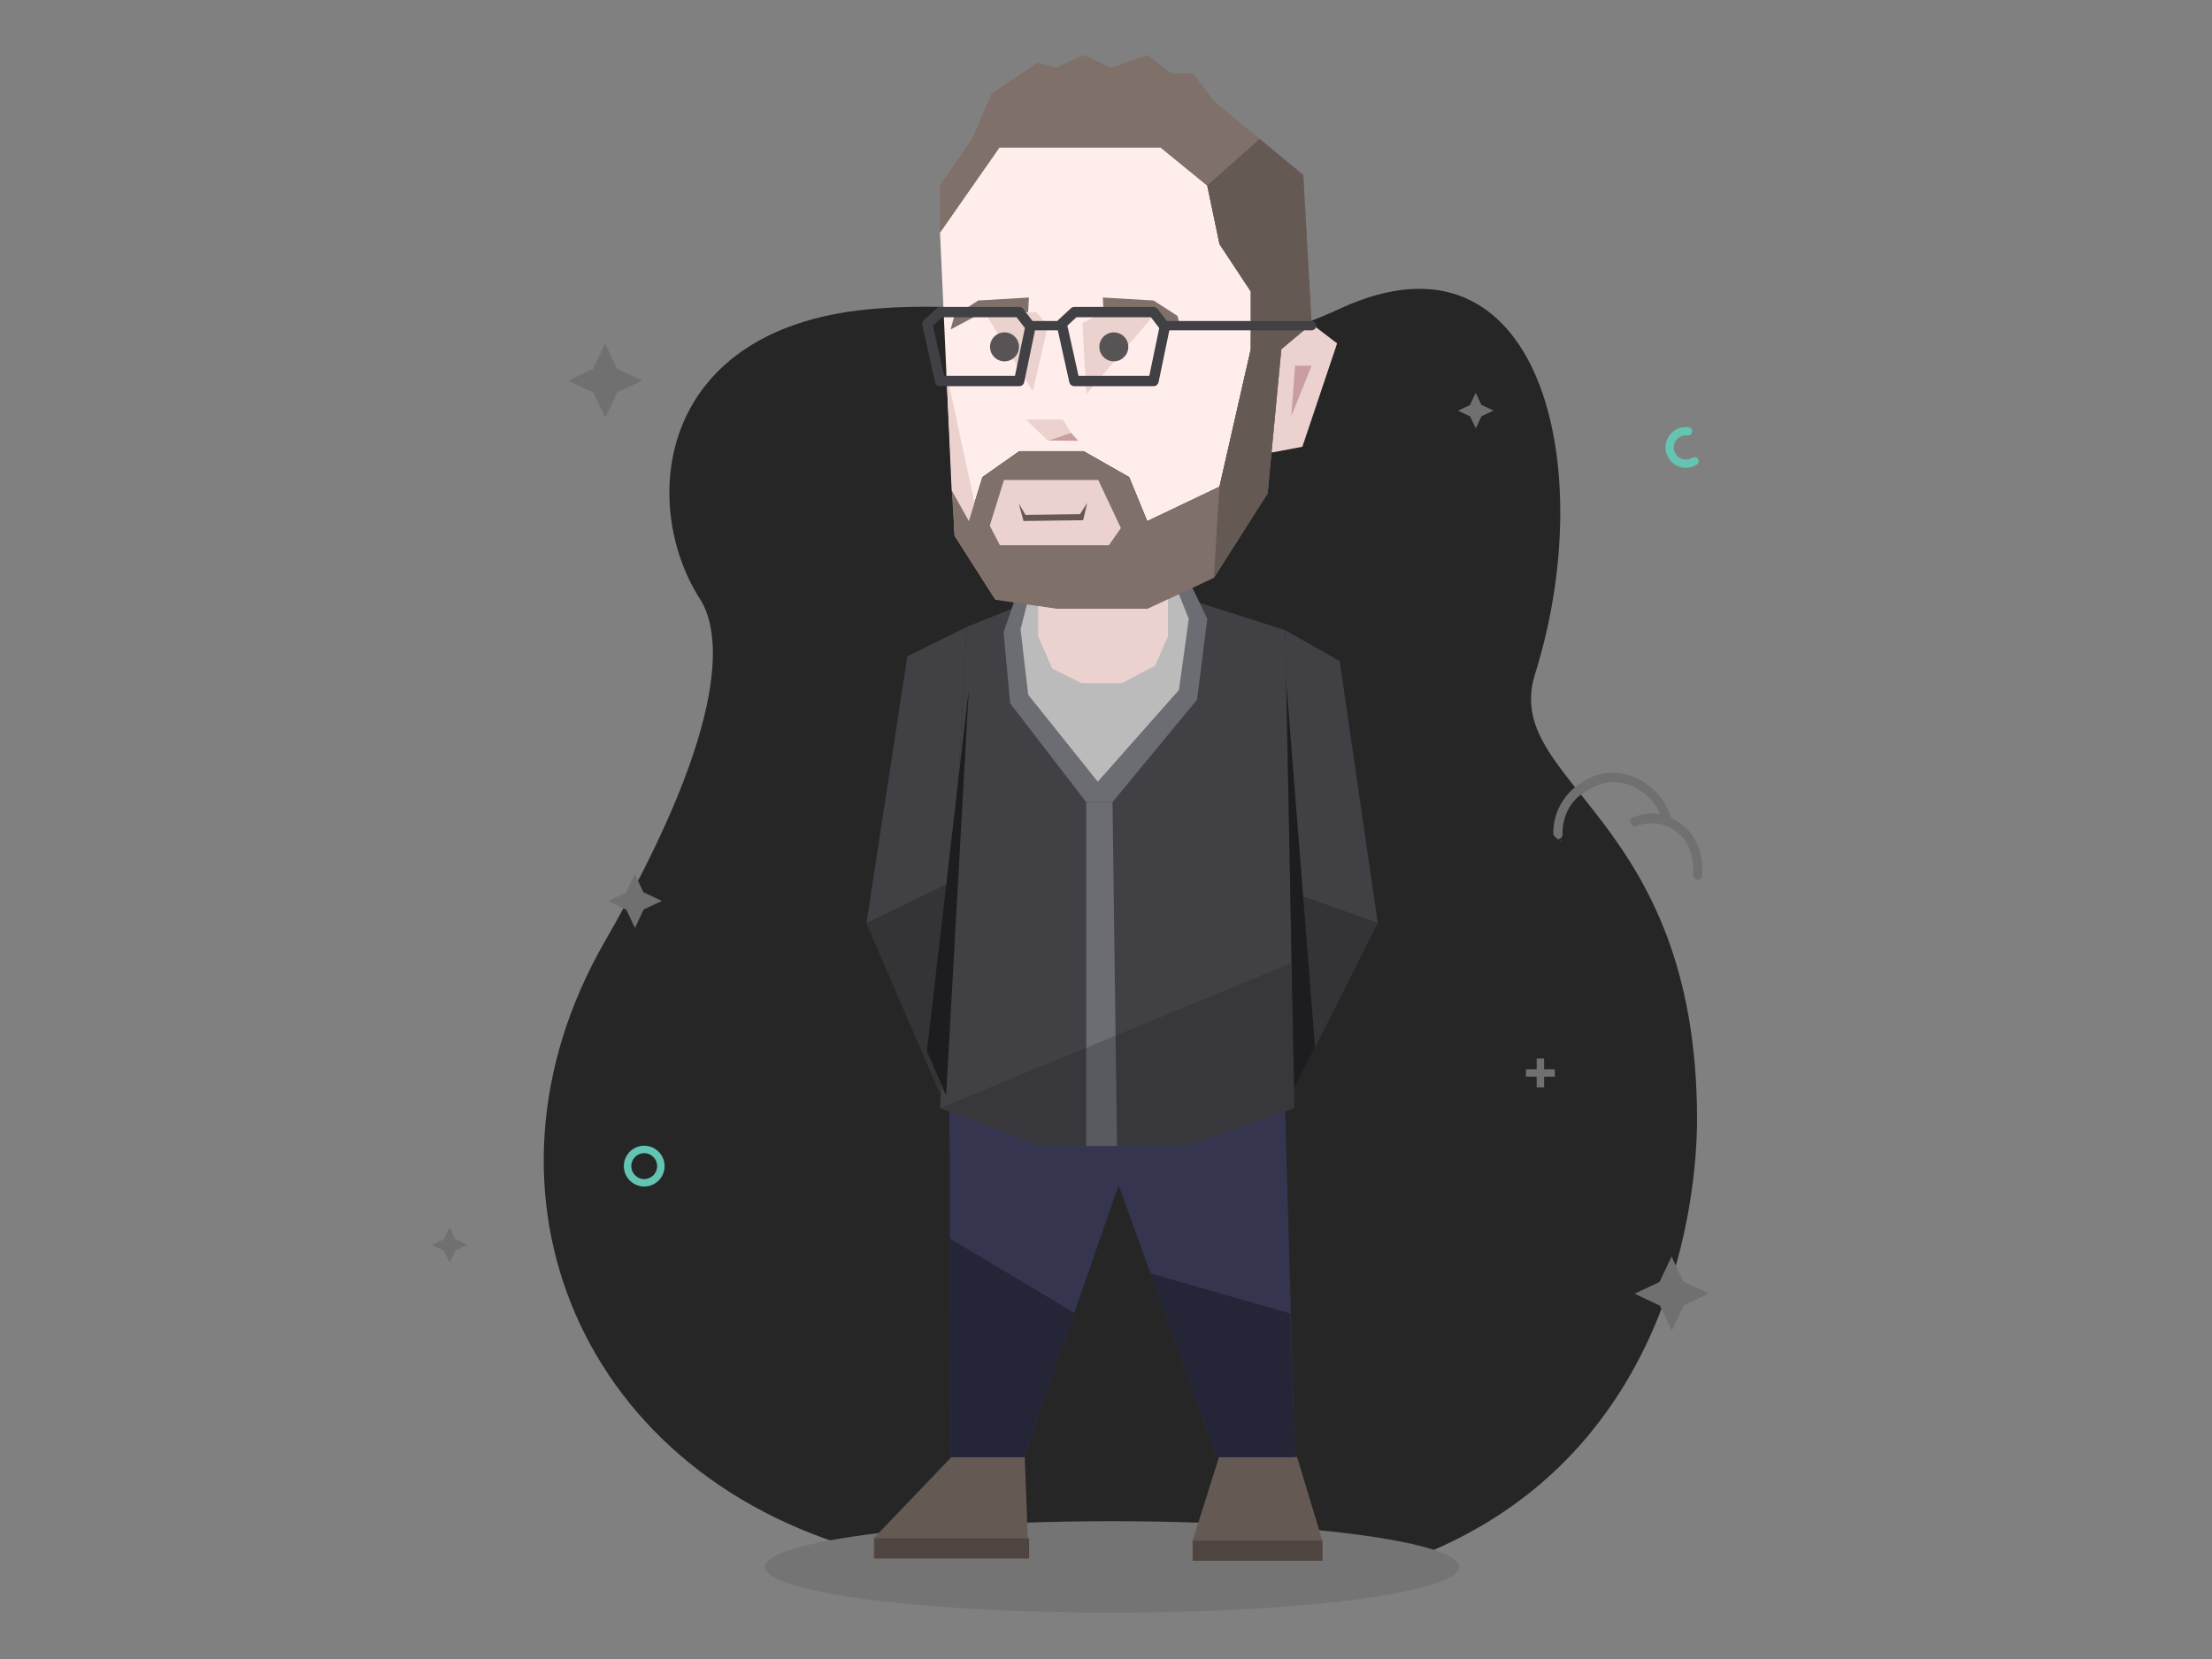 <?xml version="1.0" encoding="UTF-8" standalone="no"?>
<!DOCTYPE svg PUBLIC "-//W3C//DTD SVG 1.1//EN" "http://www.w3.org/Graphics/SVG/1.1/DTD/svg11.dtd">
<svg width="100%" height="100%" viewBox="0 0 2500 1875" version="1.1" xmlns="http://www.w3.org/2000/svg" xmlns:xlink="http://www.w3.org/1999/xlink" xml:space="preserve" xmlns:serif="http://www.serif.com/" style="fill-rule:evenodd;clip-rule:evenodd;stroke-linejoin:round;stroke-miterlimit:2;">
    <rect x="0" y="0" width="2500" height="1875" fill="#808080" stroke="none"/>
    <g id="Layer-2" serif:id="Layer 2" transform="matrix(4.167,0,0,4.167,-1000,-1312.5)">
        <g transform="matrix(0.405,0,0,0.405,349.194,354.73)">
            <path d="M199.203,303.157C157.972,239.029 169.638,119.15 318.425,108.42C467.212,97.69 503.243,165.994 627.993,108.42C761.46,46.822 802.119,213.641 758.392,353.075C735.265,426.823 866.839,446.198 866.839,651.678C866.839,714.483 841.608,1071.82 318.425,942.955C119.488,893.956 38.471,700.723 135.331,532.436C222.608,380.797 212.024,323.1 199.203,303.157Z" style="fill:rgb(38,38,38);"/>
        </g>
        <g transform="matrix(0.46,0,0,0.357,324.012,397.638)">
            <ellipse cx="473.003" cy="958.924" rx="204.624" ry="34.757" style="fill:rgb(116,116,116);"/>
        </g>
        <g transform="matrix(0.449,0,0,0.449,-652.391,306.156)">
            <path d="M2653.88,709.801L2722.58,899.902L2769.65,899.902L2762.65,648.786L2660.17,678.786L2653.88,709.801Z" style="fill:rgb(53,53,80);"/>
        </g>
        <g transform="matrix(0.449,0,0,0.449,-654.633,306.156)">
            <path d="M2565.89,657.696L2566.74,899.902L2610.96,899.902L2678.67,705.573L2683.47,683.19L2678.67,635.567L2565.89,657.696Z" style="fill:rgb(53,53,80);"/>
        </g>
        <g transform="matrix(0.49,0,0,0.46,308.666,295.345)">
            <path d="M386.534,901.711L343.388,949.715L343.388,961.56L428.746,961.56L428.746,949.715L427.026,901.711L386.534,901.711Z" style="fill:rgb(101,89,83);"/>
        </g>
        <g transform="matrix(0.489,0,0,0.46,309.275,295.345)">
            <rect x="343.411" y="949.715" width="85.674" height="11.845" style="fill:rgb(78,69,65);"/>
        </g>
        <g transform="matrix(0.449,0,0,0.449,-654.633,306.156)">
            <path d="M2566.23,767.734L2641.35,812.692L2610.96,899.902L2566.74,899.902L2566.23,767.734Z" style="fill:rgb(37,37,56);"/>
        </g>
        <g transform="matrix(0.43,0,0,0.46,334.519,295.345)">
            <path d="M549.064,901.711L532.419,951.095L532.419,962.94L614.254,962.94L614.254,951.095L598.265,901.711L549.064,901.711Z" style="fill:rgb(101,89,83);"/>
        </g>
        <g transform="matrix(0.43,0,0,0.46,334.519,295.345)">
            <rect x="532.419" y="951.095" width="81.834" height="11.845" style="fill:rgb(78,69,65);"/>
        </g>
        <g transform="matrix(0.449,0,0,0.449,-652.391,306.156)">
            <path d="M2682.46,788.867L2766.9,813.067L2769.65,899.902L2722.58,899.902L2682.46,788.867Z" style="fill:rgb(37,37,56);"/>
        </g>
        <g transform="matrix(0.449,0,0,0.449,-1634.4,312.04)">
            <path d="M4785.68,374.269L4758.64,385.195L4742.4,675.867L4803.35,698.774L4892.67,698.774L4956.5,675.867L4950.94,387.195L4899.23,370.7L4785.68,374.269Z" style="fill:rgb(64,64,69);"/>
        </g>
        <g transform="matrix(0.449,0,0,0.449,-1634.4,312.04)">
            <path d="M4795.74,361.647L4786.98,370.485L4780.81,388.459L4784.77,431.422L4830.7,491.053L4846.6,491.053L4897.68,429.171L4903.84,380.32L4894.89,361.647L4795.74,361.647Z" style="fill:rgb(108,108,115);"/>
        </g>
        <g transform="matrix(0.449,0,0,0.449,-1634.4,312.04)">
            <path d="M4795.66,368.603L4791.05,386.668L4795.66,426.208L4837.69,478.762L4886.73,423.319L4892.67,380.377L4886.73,365.461L4795.66,368.603Z" style="fill:rgb(187,187,187);"/>
        </g>
        <g transform="matrix(0.449,0,0,0.449,-1634.4,312.04)">
            <path d="M4778.3,95.615L4742.4,147.014L4749.48,302.841L4759.84,321.333L4768.03,294.726L4790.27,279.093L4829.16,279.093L4856.66,294.726L4867.57,321.333L4911.23,300.515L4930.14,217.482L4930.14,182.636L4911.23,154.013L4903.84,118.653L4875.63,95.615L4778.3,95.615Z" style="fill:rgb(255,237,235);"/>
        </g>
        <g transform="matrix(0.449,0,0,0.449,-1634.4,312.04)">
            <path d="M4746.25,231.703L4775.96,368.854L4751.22,330.103L4746.25,231.703Z" style="fill:rgb(235,210,206);"/>
        </g>
        <g transform="matrix(0.449,0,0,0.449,-1634.4,312.04)">
            <path d="M4742.4,147.014L4742.4,118.653L4761.97,90.072L4773.59,63.05L4801.2,44.492L4812.56,47.423L4828.95,39.773L4845.95,47.423L4867.88,39.773L4881.9,50.821L4895.25,50.821L4907.83,67.633L4961.84,112.235L4966.88,202.189L4948.57,217.46L4940.3,304.543L4907.83,355.6L4867.88,374.269L4812.56,374.269L4775.96,368.854L4751.22,330.103L4749.48,302.841L4759.84,321.333L4768.03,294.726L4790.27,279.093L4829.16,279.093L4856.66,294.726L4867.57,321.333L4911.23,300.515L4930.14,217.46L4930.14,182.636L4911.23,154.013L4903.84,118.653L4875.63,95.615L4778.3,95.615L4742.4,147.014Z" style="fill:rgb(127,112,105);"/>
        </g>
        <g transform="matrix(0.512,0,0,0.449,-1931.74,311.591)">
            <path d="M4785.22,261L4804.72,261L4809.05,269.011L4796.76,273.793L4785.22,261Z" style="fill:rgb(235,210,206);"/>
        </g>
        <g transform="matrix(0.512,0,0,0.449,-1931.74,311.591)">
            <path d="M4809.05,269.011L4812.85,273.793L4797.14,273.646L4809.05,269.011Z" style="fill:rgb(202,158,160);"/>
        </g>
        <g transform="matrix(0.449,0,0,0.449,-1634.4,312.04)">
            <path d="M4966.88,202.189L4982.27,213.962L4961.29,276.415L4942.64,279.915L4948.57,217.46L4966.88,202.189Z" style="fill:rgb(235,210,206);"/>
        </g>
        <g transform="matrix(0.449,0,0,0.449,-1634.4,312.04)">
            <path d="M4956.89,227.381L4966.88,227.459L4954.57,258.036L4956.89,227.381Z" style="fill:rgb(202,158,160);"/>
        </g>
        <g transform="matrix(0.449,0,0,0.449,-1634.4,312.04)">
            <path d="M4781.03,296.484L4837.99,296.484L4851.66,325.521L4844.42,335.884L4778.56,335.884L4772.45,324.077L4781.03,296.484Z" style="fill:rgb(235,210,206);"/>
        </g>
        <g transform="matrix(0.3,-0.004,0.012,0.298,380.576,361.352)">
            <path d="M440.086,308.561L445.763,318.976L495.024,318.976L501.934,308.89L497.648,324.517L443.671,324.517L440.086,308.561Z" style="fill:rgb(101,89,83);"/>
        </g>
        <g transform="matrix(0.543,0,0,0.449,-2081.11,312.04)">
            <path d="M4788.51,186.256L4788.11,195.055L4763.19,196.682L4749.4,205.551L4751.25,197.335L4763.19,188.05L4788.51,186.256Z" style="fill:rgb(127,112,105);"/>
        </g>
        <g transform="matrix(-0.543,0,0,0.449,3139.26,312.04)">
            <path d="M4788.51,186.256L4788.11,195.055L4763.19,196.682L4749.4,205.551L4751.25,197.335L4763.19,188.05L4788.51,186.256Z" style="fill:rgb(127,112,105);"/>
        </g>
        <g transform="matrix(0.512,0,0,0.449,-1931.74,312.04)">
            <path d="M4764.03,196.682L4788.78,242.938L4796.76,203.254L4790.49,195.055L4764.03,196.682Z" style="fill:rgb(235,210,206);"/>
        </g>
        <g transform="matrix(0.512,0,0,0.449,-1931.74,312.04)">
            <path d="M4826.65,195.055L4815.04,201.548L4817.13,244.643L4853.11,196.682L4826.65,195.055Z" style="fill:rgb(235,210,206);"/>
        </g>
        <g transform="matrix(0.58,0,0,0.58,265.1,276.586)">
            <circle cx="426.434" cy="228.391" r="6.778" style="fill:rgb(88,84,86);"/>
        </g>
        <g transform="matrix(0.58,0,0,0.58,294.747,276.586)">
            <circle cx="426.434" cy="228.391" r="6.778" style="fill:rgb(88,84,86);"/>
        </g>
        <g transform="matrix(0.449,0,0,0.449,-1634.4,312.04)">
            <path d="M4903.84,118.653L4935.47,90.458L4961.84,112.235L4966.88,202.189L4948.57,217.46L4940.3,304.543L4907.83,355.6L4911.23,300.515L4930.14,217.46L4930.14,182.636L4911.23,154.013L4903.84,118.653Z" style="fill:rgb(100,89,83);"/>
        </g>
        <g transform="matrix(0.449,0,0,0.449,-1634.4,312.04)">
            <path d="M4801.64,372.653L4801.64,390.849L4810.24,410.44L4827.91,419.243L4852.26,419.243L4872.36,408.636L4880.11,390.849L4880.11,368.603L4867.88,374.269L4812.56,374.269L4801.64,372.653Z" style="fill:rgb(235,210,206);"/>
        </g>
        <g transform="matrix(0.449,0,0,0.449,-1634.4,312.04)">
            <path d="M4830.7,491.053L4830.7,698.774L4849.32,698.774L4846.6,491.053L4830.7,491.053Z" style="fill:rgb(108,108,115);"/>
        </g>
        <g transform="matrix(0.449,0,0,0.449,-1634.4,312.04)">
            <path d="M4954.81,588.238L4742.4,675.867L4803.35,698.774L4892.67,698.774L4956.5,675.867L4954.81,588.238Z" style="fill:rgb(29,29,31);fill-opacity:0.23;"/>
        </g>
        <g transform="matrix(0.449,0,0,0.449,-1634.4,312.04)">
            <path d="M4758.64,385.195L4722.67,402.968L4697.93,564.274L4750.1,539.05L4758.64,385.195Z" style="fill:rgb(64,64,69);"/>
        </g>
        <g transform="matrix(0.449,0,0,0.449,-1634.4,312.04)">
            <path d="M4697.93,564.274L4742.82,668.355L4750.1,539.05L4697.93,564.274Z" style="fill:rgb(52,52,55);"/>
        </g>
        <g transform="matrix(-0.449,0,0,0.449,2725.22,312.04)">
            <path d="M4949.84,423.057L4975.13,641.484L4963.55,668.355L4949.84,423.057Z" style="fill:rgb(29,29,31);"/>
        </g>
        <g transform="matrix(0.449,0,0,0.449,-1634.4,312.04)">
            <path d="M4950.94,387.195L4983.86,405.923L5006.84,564.274L4953.99,545.331L4950.94,387.195Z" style="fill:rgb(64,64,69);"/>
        </g>
        <g transform="matrix(0.449,0,0,0.449,-1634.4,312.04)">
            <path d="M5006.84,564.274L4956.28,664.178L4953.99,545.331L5006.84,564.274Z" style="fill:rgb(52,52,55);"/>
        </g>
        <g transform="matrix(0.449,0,0,0.449,-1634.4,312.04)">
            <path d="M4951.54,418.69L4968.95,639.148L4956.28,664.178L4951.54,418.69Z" style="fill:rgb(29,29,31);"/>
        </g>
        <g transform="matrix(0.449,0,0,0.449,-1634.4,312.04)">
            <path d="M4732.6,199.902L4740.27,192.768C4740.85,192.229 4741.61,191.93 4742.4,191.93L4790.21,191.93C4791.18,191.93 4792.1,192.382 4792.69,193.153L4799.5,202.035C4800.05,202.756 4800.27,203.682 4800.08,204.573L4793.27,237.34C4792.97,238.789 4791.69,239.829 4790.21,239.829L4742.4,239.829C4740.93,239.829 4739.66,238.811 4739.35,237.381L4731.68,202.867C4731.44,201.785 4731.79,200.657 4732.6,199.902ZM4738.17,203.258L4744.9,233.579C4744.9,233.579 4787.67,233.579 4787.67,233.579C4787.67,233.579 4793.67,204.702 4793.67,204.702L4788.67,198.18C4788.67,198.18 4743.63,198.18 4743.63,198.18L4738.17,203.258Z" style="fill:rgb(64,64,69);"/>
        </g>
        <g transform="matrix(0.449,0,0,0.449,-1597.96,312.04)">
            <path d="M4732.6,199.902L4740.27,192.768C4740.85,192.229 4741.61,191.93 4742.4,191.93L4790.21,191.93C4791.18,191.93 4792.1,192.382 4792.69,193.153L4799.5,202.035C4800.05,202.756 4800.27,203.682 4800.08,204.573L4793.27,237.34C4792.97,238.789 4791.69,239.829 4790.21,239.829L4742.4,239.829C4740.93,239.829 4739.66,238.811 4739.35,237.381L4731.68,202.867C4731.44,201.785 4731.79,200.657 4732.6,199.902ZM4738.17,203.258L4744.9,233.579C4744.9,233.579 4787.67,233.579 4787.67,233.579C4787.67,233.579 4793.67,204.702 4793.67,204.702L4788.67,198.18C4788.67,198.18 4743.63,198.18 4743.63,198.18L4738.17,203.258Z" style="fill:rgb(64,64,69);"/>
        </g>
        <g transform="matrix(0.449,0,0,0.449,-1634.4,312.04)">
            <path d="M4796.52,206.07C4794.96,206.07 4793.7,204.81 4793.7,203.258C4793.7,201.706 4794.96,200.445 4796.52,200.445L4815.05,200.445C4816.6,200.445 4817.86,201.706 4817.86,203.258C4817.86,204.81 4816.6,206.07 4815.05,206.07L4796.52,206.07Z" style="fill:rgb(64,64,69);"/>
        </g>
        <g transform="matrix(0.449,0,0,0.449,-1597.67,312.04)">
            <path d="M4796.52,206.07C4794.96,206.07 4793.7,204.81 4793.7,203.258C4793.7,201.706 4794.96,200.445 4796.52,200.445L4885.05,200.445C4886.6,200.445 4887.86,201.706 4887.86,203.258C4887.86,204.81 4886.6,206.07 4885.05,206.07L4796.52,206.07Z" style="fill:rgb(64,64,69);"/>
        </g>
        <g transform="matrix(1.068,0,0,1.068,414.188,418.24)">
            <path d="M0,-0.044L-0.042,-0.065L-6.44,-3.079L-9.415,-9.394L-9.436,-9.436L-9.457,-9.394L-12.471,-2.996L-18.786,-0.021L-18.828,0L-18.786,0.021L-12.387,3.036L-9.412,9.351L-9.392,9.392L-9.371,9.351L-6.356,2.952L-0.042,-0.023L0,-0.044Z" style="fill:rgb(112,112,112);fill-rule:nonzero;"/>
        </g>
        <g transform="matrix(1.068,0,0,1.068,697.545,538.098)">
            <path d="M0,1.637C-0.95,0.66 -2.268,-0.376 -4.049,-1.184C-5.94,-7.524 -11.569,-12.186 -18.054,-12.645C-21.993,-12.924 -25.378,-11.385 -28.265,-9.134C-31.411,-6.679 -34.046,-2.434 -33.958,2.88C-33.947,3.529 -32.252,4.666 -31.616,4.711C-31.609,4.712 -32.775,4.13 -32.768,4.13C-32.122,4.164 -31.608,3.66 -31.619,3.005C-31.697,-1.657 -29.579,-5.354 -26.597,-7.352C-24.069,-9.046 -21.36,-10.506 -18.054,-10.272C-13.122,-9.923 -8.777,-6.682 -6.816,-2.122C-8.642,-2.562 -10.889,-2.374 -13.439,-1.457C-14.043,-1.239 -14.519,-0.833 -14.424,-0.178C-14.33,0.477 -13.69,1.156 -13.096,0.915C-10.931,0.04 -7.877,-0.117 -5.815,0.621C-5.462,0.919 -5.131,0.919 -4.667,1.095C-3.504,1.65 -2.47,2.36 -1.605,3.249C0.724,5.644 1.86,9.25 1.514,13.144C1.456,13.793 1.931,14.403 2.574,14.507C2.609,14.512 2.645,14.516 2.68,14.519C3.279,14.561 3.789,14.133 3.843,13.521C4.254,8.903 2.854,4.572 0,1.637" style="fill:rgb(112,112,112);fill-rule:nonzero;"/>
        </g>
        <g transform="matrix(1.068,0,0,1.068,703.428,665.863)">
            <path d="M0,-0.044L-0.041,-0.065L-6.439,-3.079L-9.415,-9.394L-9.436,-9.436L-9.456,-9.394L-12.471,-2.995L-18.786,-0.02L-18.827,0L-18.786,0.021L-12.387,3.036L-9.412,9.351L-9.392,9.392L-9.37,9.351L-6.356,2.952L-0.041,-0.023L0,-0.044Z" style="fill:rgb(112,112,112);fill-rule:nonzero;"/>
        </g>
        <g transform="matrix(0.94,0,0,0.94,661.698,606.995)">
            <path d="M0,-2.138L-3.1,-2.138L-3.1,-5.238L-5.238,-5.238L-5.238,-2.138L-8.339,-2.138L-8.339,0L-5.238,0L-5.238,3.1L-3.1,3.1L-3.1,0L0,0L0,-2.138Z" style="fill:rgb(112,112,112);fill-rule:nonzero;"/>
        </g>
        <g transform="matrix(1.068,0,0,1.068,419.498,559.367)">
            <path d="M0,-0.033L-0.029,-0.048L-4.687,-2.242L-6.854,-6.84L-6.868,-6.869L-6.883,-6.84L-9.077,-2.181L-13.675,-0.016L-13.705,-0.001L-13.675,0.014L-9.017,2.209L-6.851,6.805L-6.836,6.836L-6.821,6.805L-4.627,2.148L-0.029,-0.018L0,-0.033Z" style="fill:rgb(112,112,112);fill-rule:nonzero;"/>
        </g>
        <g transform="matrix(1.068,0,0,1.068,645.066,426.358)">
            <path d="M0,-0.021L-0.02,-0.031L-3.09,-1.477L-4.518,-4.508L-4.528,-4.528L-4.538,-4.508L-5.984,-1.437L-9.015,-0.009L-9.035,0L-9.015,0.01L-5.944,1.457L-4.517,4.487L-4.507,4.507L-4.497,4.487L-3.05,1.416L-0.02,-0.011L0,-0.021Z" style="fill:rgb(112,112,112);fill-rule:nonzero;"/>
        </g>
        <g transform="matrix(1.068,0,0,1.068,366.75,652.624)">
            <path d="M0,-0.021L-0.02,-0.031L-3.09,-1.477L-4.518,-4.508L-4.528,-4.528L-4.538,-4.508L-5.984,-1.437L-9.015,-0.009L-9.035,0L-9.015,0.01L-5.944,1.457L-4.517,4.487L-4.507,4.507L-4.497,4.487L-3.05,1.416L-0.02,-0.011L0,-0.021Z" style="fill:rgb(112,112,112);fill-rule:nonzero;"/>
        </g>
        <g transform="matrix(0.94,0,0,0.94,698.975,433.527)">
            <path d="M0,5.937C-0.722,6.395 -1.623,6.591 -2.568,6.401C-3.861,6.141 -4.929,5.111 -5.233,3.827C-5.775,1.55 -4.055,-0.502 -1.852,-0.502C-1.705,-0.502 -1.562,-0.493 -1.421,-0.475C-0.924,-0.412 -0.434,-0.625 -0.211,-1.074L-0.135,-1.227C0.199,-1.897 -0.204,-2.718 -0.944,-2.831C-1.551,-2.923 -2.186,-2.923 -2.827,-2.822C-5.395,-2.417 -7.421,-0.25 -7.696,2.334C-8.073,5.871 -5.312,8.86 -1.852,8.86C-0.694,8.86 0.383,8.524 1.293,7.948C2.067,7.457 2.044,6.319 1.241,5.877C0.849,5.662 0.378,5.698 0,5.937" style="fill:rgb(100,196,178);fill-rule:nonzero;"/>
        </g>
        <g transform="matrix(0.94,0,0,0.94,414.71,627.741)">
            <path d="M0,7.48C-2.069,7.48 -3.739,5.8 -3.739,3.74C-3.739,1.68 -2.069,-0 0,-0C2.061,-0 3.73,1.68 3.73,3.74C3.73,5.8 2.061,7.48 0,7.48M0,-2.14C-3.25,-2.14 -5.88,0.49 -5.88,3.74C-5.88,6.99 -3.25,9.62 0,9.62C3.25,9.62 5.88,6.99 5.88,3.74C5.88,0.49 3.25,-2.14 0,-2.14" style="fill:rgb(100,196,178);fill-rule:nonzero;"/>
        </g>
    </g>
</svg>

